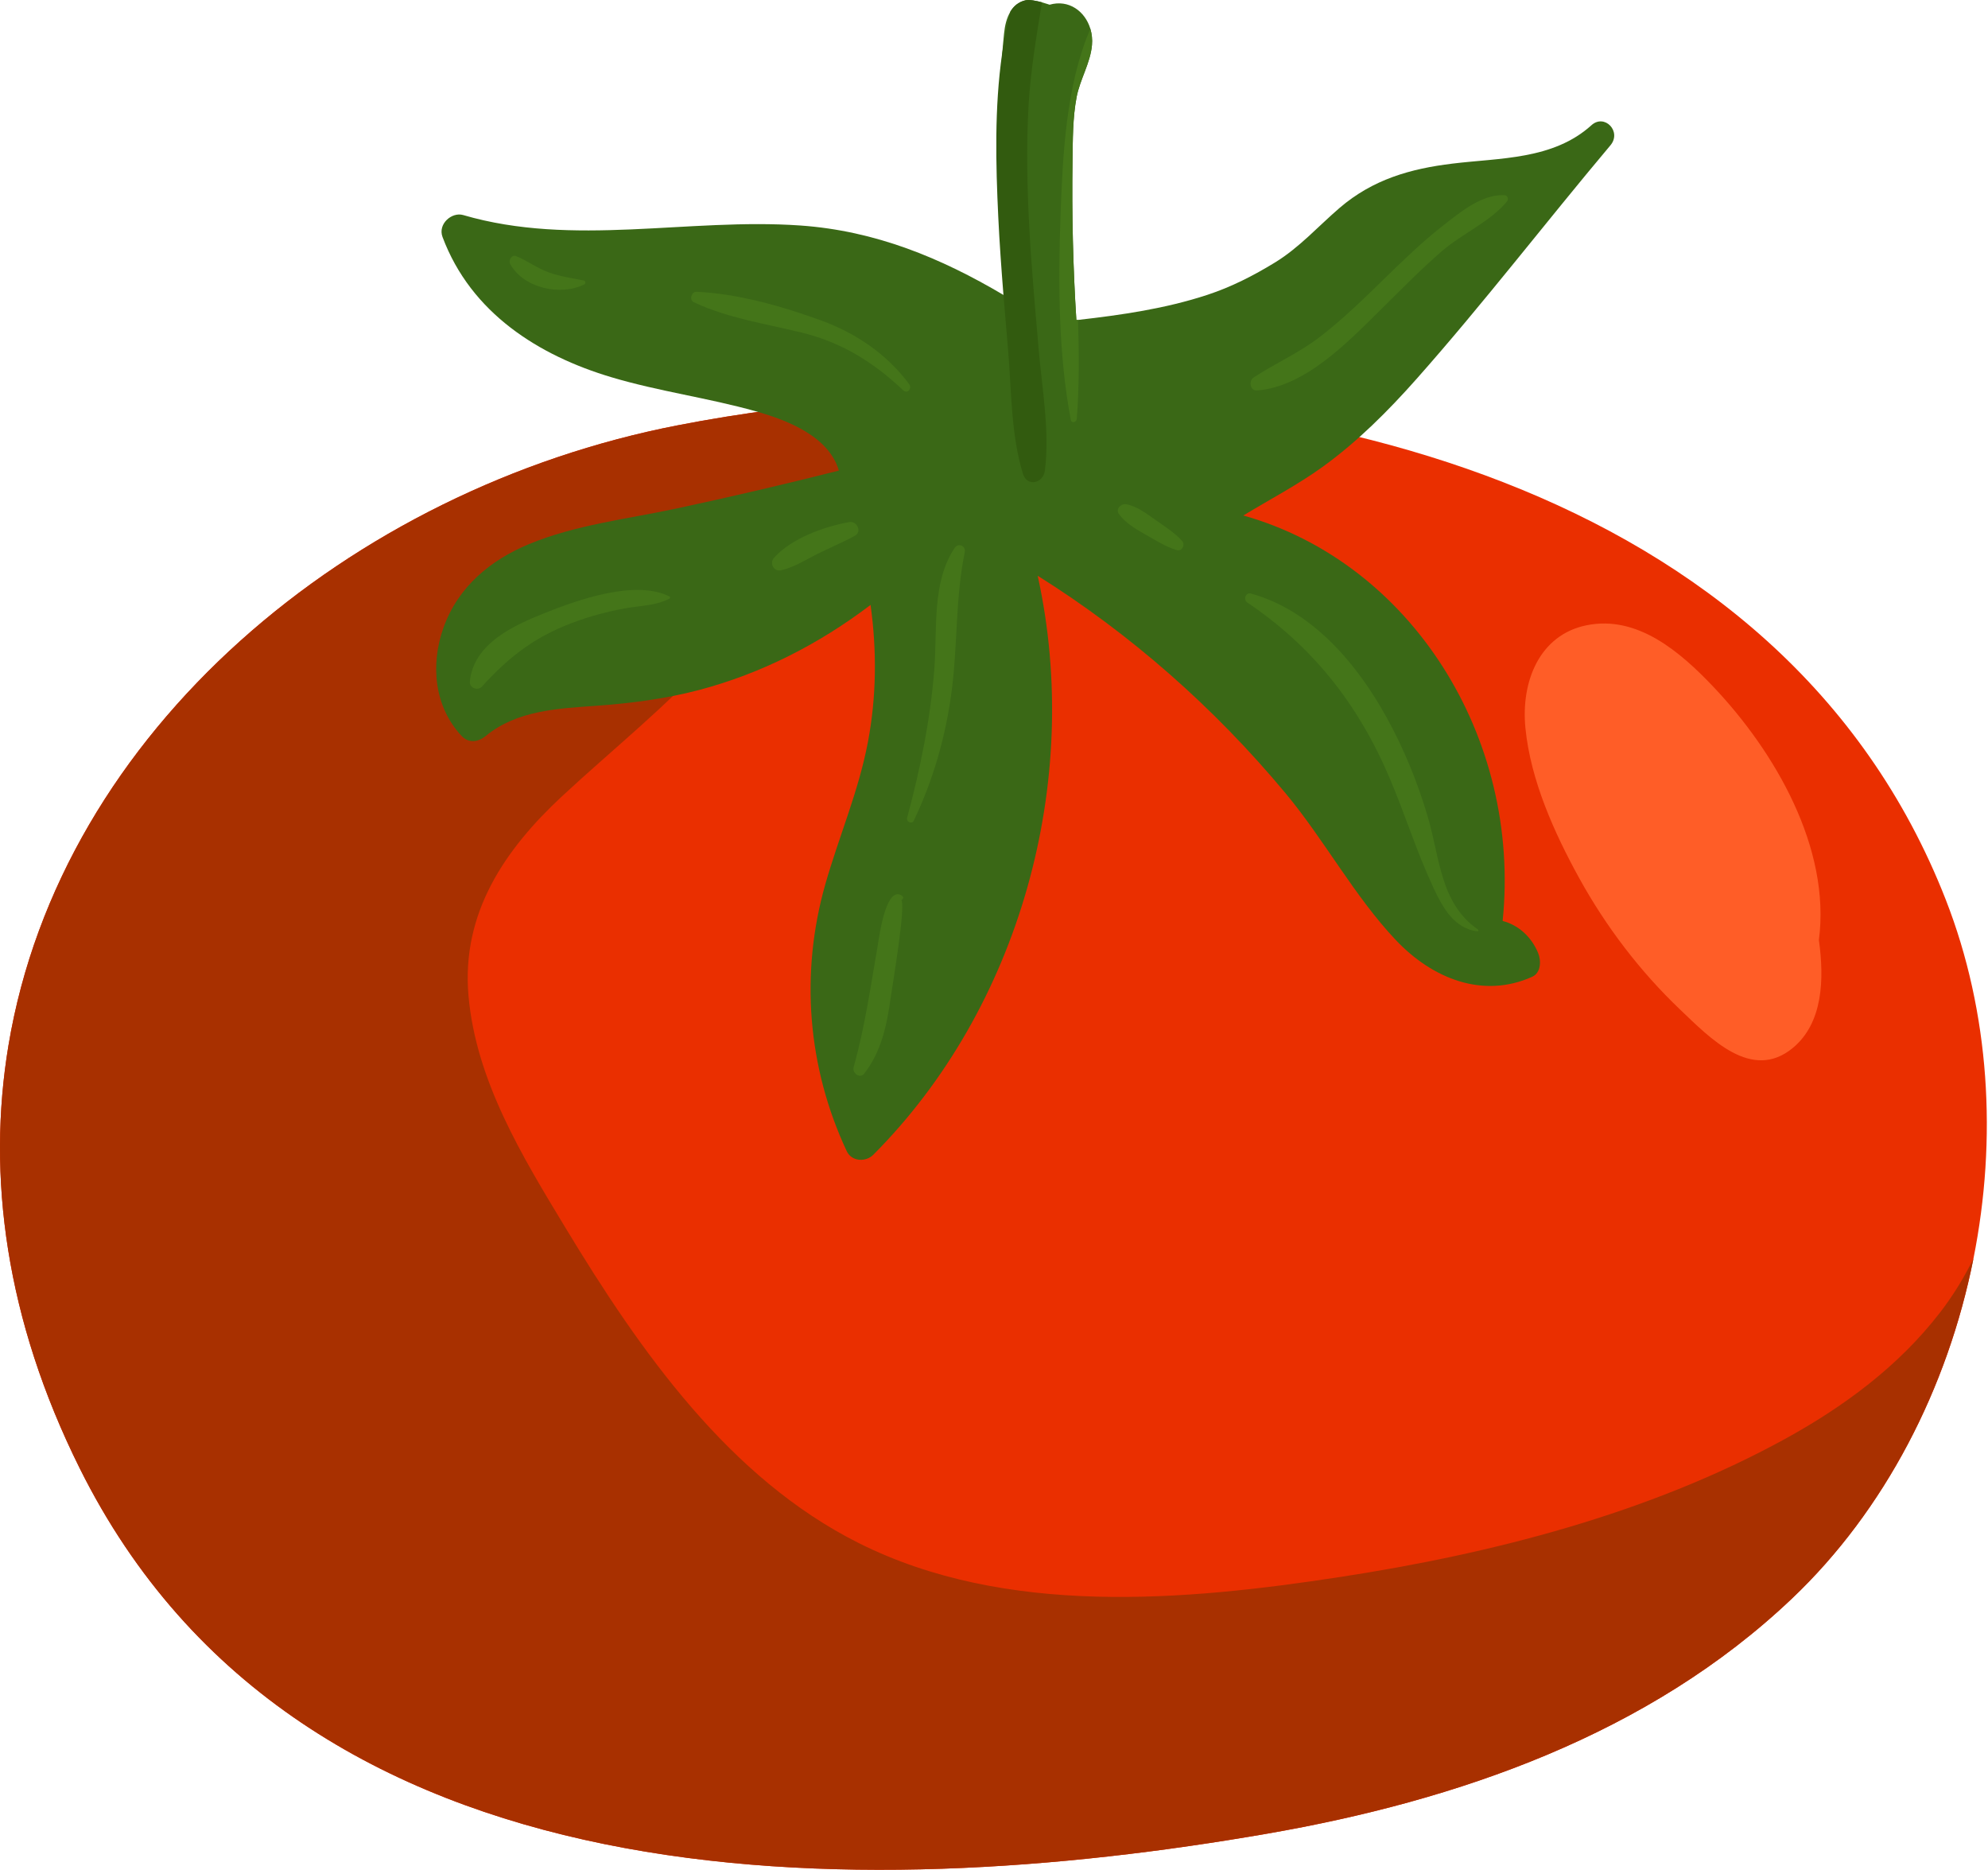 <svg width="637" height="599" viewBox="0 0 637 599" fill="none" xmlns="http://www.w3.org/2000/svg">
<path d="M25.497 470.256C96.371 612.863 276.297 609.895 406.044 587.392C466.954 576.818 528.314 555.688 574.241 512.027C603.926 483.827 624.052 444.785 632.34 403.166C639.988 364.859 637.619 324.395 623.457 288.177C571.016 154.074 411.747 119.221 282.198 127.896C259.306 129.413 237.334 132.305 217.064 136.256C112.461 156.603 19.533 233.847 2.705 334.902C-4.25 376.731 1.813 422.634 25.497 470.256Z" fill="#EA2F00"/>
<path d="M25.494 470.256C96.367 612.863 276.294 609.895 406.04 587.392C466.95 576.818 528.31 555.688 574.237 512.027C603.922 483.827 624.048 444.785 632.336 403.166C629.408 409.14 625.922 414.876 621.742 420.306C608.354 437.742 590.58 450.74 571.868 460.999C528.256 484.915 477.851 497.741 429.527 505.156C379.5 512.839 322.221 517.906 275.159 494.305C233.699 473.539 205.186 432.999 181.078 393.126C167.466 370.604 152.493 346.23 150.114 318.936C147.781 292.281 162.024 271.887 179.979 255.176C196.619 239.707 214.213 225.84 229.465 208.7C244.645 191.608 258.114 172.741 269.528 152.623C274.086 144.597 278.33 136.332 282.203 127.906C259.312 129.423 237.339 132.315 217.069 136.266C112.466 156.612 19.539 233.856 2.71 334.912C-4.254 376.731 1.809 422.634 25.494 470.256Z" fill="#A83000"/>
<path d="M147.918 235.763C150.206 238.206 153.314 237.681 155.648 235.763C165.693 227.47 179.017 226.964 191.197 226.077C202.296 225.275 213.269 223.862 224.089 221.009C243.935 215.751 262.404 206.341 278.944 193.782C280.98 208.364 280.854 223.242 278.088 237.748C275.124 253.447 268.809 267.972 264.458 283.232C256.305 311.872 258.755 341.924 271.295 368.731C272.89 372.186 277.467 372.301 279.845 369.896C326.565 323.037 347.052 250.584 332.502 184.439C362.232 203.058 389.051 226.649 411.916 254.106C424.366 269.05 433.934 287.049 447.222 301.107C458.934 313.494 475.132 320.022 490.952 312.902C493.798 311.614 493.861 307.73 492.843 305.258C490.654 299.981 486.447 296.316 481.483 295.018C487.483 236.154 452.132 180.24 398.385 165.132C406.907 159.96 415.754 155.36 423.889 149.491C434.97 141.465 444.772 131.673 453.952 121.319C475.393 97.126 495.177 71.321 516.014 46.556C519.735 42.127 514.123 36.316 509.933 40.114C497.645 51.232 480.528 50.545 465.366 52.415C451.979 54.038 439.88 57.464 429.24 66.597C422.312 72.552 416.348 79.299 408.556 84.071C401.619 88.317 394.547 91.925 386.862 94.454C373.439 98.863 359.43 100.896 345.457 102.48C345.277 102.518 345.079 102.528 344.898 102.547C343.817 85.579 343.421 68.544 343.664 51.575C343.763 44.781 343.7 37.795 344.98 31.086C346.061 25.427 349.403 20.178 349.898 14.452C350.061 12.619 349.862 10.863 349.385 9.26C349.367 9.241 349.385 9.241 349.385 9.241C347.691 3.563 342.412 -0.255 336.313 1.511C336.313 1.511 335.241 1.148 333.899 0.766C332.16 0.299 329.854 -0.188 328.52 0.137C326.331 0.661 324.818 1.998 323.782 3.706C322.547 5.71 321.971 8.248 321.727 10.691C321.502 12.867 321.304 15.043 321.133 17.229C320.052 30.952 319.917 44.924 320.061 58.599C320.196 70.882 321.016 83.145 322.809 95.217C322.376 94.969 321.971 94.712 321.538 94.483C301.511 82.639 280.53 73.926 256.449 72.237C220.548 69.727 183.647 79.204 148.404 68.887C144.783 67.828 140.233 71.731 141.792 75.911C150.954 100.399 172.81 113.942 195.845 120.822C211.089 125.384 226.881 127.445 242.188 131.759C251.926 134.508 265.557 139.632 268.791 150.75C251.476 155.121 234.079 159.196 216.611 162.928C200.954 166.268 184.395 168.119 169.449 174.323C157.314 179.371 146.774 187.874 142.08 201.13C137.837 213.117 139.206 226.477 147.918 235.763Z" fill="#3A6816"/>
<path d="M319.868 69.486C320.264 77.827 320.868 86.139 321.525 94.451C322.003 100.283 322.516 106.123 323.003 111.954C324.12 125.076 323.895 139.181 327.769 151.76C329.102 156.102 334.3 154.804 334.805 150.748C336.399 138.103 333.904 124.618 332.814 111.954C331.696 98.908 330.507 85.862 329.805 72.778C329.102 59.714 328.832 46.601 329.588 33.536C330.264 22.408 332.102 11.624 333.868 0.735C332.129 0.268 329.823 -0.219 328.489 0.105C326.3 0.63 324.787 1.966 323.751 3.675C322.634 8.103 321.76 12.607 321.102 17.198C318.615 34.49 319.066 52.642 319.868 69.486Z" fill="#325B0F"/>
<path d="M343.095 134.466C343.329 135.707 344.933 135.287 345.023 134.19C345.861 123.682 345.717 113.08 345.446 102.448C345.266 102.486 345.068 102.496 344.888 102.515C343.807 85.547 343.41 68.512 343.654 51.544C343.753 44.749 343.69 37.763 344.969 31.054C346.05 25.395 349.392 20.146 349.888 14.42C350.05 12.588 349.852 10.832 349.374 9.228C341.563 27.275 340.491 49.874 339.807 69.38C339.05 90.653 339.14 113.538 343.095 134.466Z" fill="#447519"/>
<path d="M401.682 120.93C408.673 116.359 416.177 113.095 422.889 107.942C430.402 102.178 437.222 95.469 444.042 88.826C449.862 83.157 455.726 77.489 462.096 72.498C467.726 68.088 474.717 62.172 482.069 62.525C483.069 62.572 483.501 63.765 482.861 64.548C477.474 71.056 468.474 74.874 462.087 80.39C455.231 86.307 448.88 92.835 442.411 99.21C431.736 109.736 418.114 123.927 402.754 125.082C400.565 125.234 400.006 122.018 401.682 120.93Z" fill="#447519"/>
<path d="M400.823 190.13C420.175 195.474 434.616 212.242 444.373 229.954C449.895 239.975 454.319 250.788 457.553 261.867C461.418 275.114 461.535 289.4 473.562 297.751C473.787 297.913 473.733 298.4 473.409 298.361C465.949 297.388 462.337 290.879 459.247 284.256C453.904 272.823 450.138 260.655 445.175 249.032C435.058 225.307 420.391 206.955 399.67 193.021C398.274 192.057 399.157 189.672 400.823 190.13Z" fill="#447519"/>
<path d="M290.67 261.957C294.886 246.249 298.147 230.493 299.39 214.173C300.363 201.385 298.534 186.488 305.913 175.503C307.048 173.805 309.552 174.807 309.12 176.935C306.102 191.67 306.886 206.386 304.958 221.216C303.075 235.732 299.057 249.827 292.787 262.902C292.183 264.143 290.318 263.274 290.67 261.957Z" fill="#447519"/>
<path d="M508.371 200.298C524.596 197.006 538.289 208.706 549.019 220.025C568.694 240.772 586.676 271.616 582.811 301.134C584.568 313.684 584.118 327.684 574.487 335.672C561.325 346.589 548.01 332.618 538.289 323.351C525.569 311.231 514.614 296.906 505.992 281.255C498.046 266.825 490.434 249.991 488.776 233.204C487.299 218.278 493.317 203.352 508.371 200.298Z" fill="#FF5D27"/>
<path d="M223.168 93.469C236.366 94.051 250.618 98.098 263.141 102.669C274.096 106.668 284.105 113.329 291.312 123.054C292.348 124.457 290.735 126.279 289.429 125.048C279.699 115.839 269.465 109.597 256.672 106.486C245.087 103.661 233.222 101.934 222.321 96.819C220.745 96.084 221.565 93.402 223.168 93.469Z" fill="#447519"/>
<path d="M165.357 82.043C168.988 83.513 172.159 85.947 175.853 87.263C179.529 88.571 183.303 89.124 187.105 89.85C187.628 89.955 187.736 90.842 187.258 91.081C179.799 94.86 167.907 92.455 163.493 84.62C162.799 83.398 163.97 81.48 165.357 82.043Z" fill="#447519"/>
<path d="M248.021 178.677C253.625 172.398 264.273 168.638 272.147 167.235C274.508 166.815 276.363 170.289 273.904 171.634C269.913 173.82 265.724 175.528 261.67 177.57C257.922 179.46 254.328 181.779 250.229 182.695C248.039 183.201 246.418 180.481 248.021 178.677Z" fill="#447519"/>
<path d="M174.792 196.285C185.351 192.067 203.621 185.615 214.531 191.074C214.774 191.198 214.765 191.618 214.531 191.742C210.09 194.071 205.171 193.995 200.306 194.873C194.486 195.932 188.81 197.459 183.252 199.568C171.171 204.149 163.117 210.39 154.387 219.981C153.126 221.365 150.324 220.411 150.54 218.292C151.802 205.886 165.144 200.141 174.792 196.285Z" fill="#447519"/>
<path d="M273.525 341.859C277.182 328.784 278.966 315.968 281.29 302.588C281.687 300.336 283.849 283.32 289.074 286.965C289.335 287.147 289.515 287.586 289.299 287.891C289.236 287.977 289.173 288.063 289.11 288.158C289.011 288.301 288.876 288.34 288.714 288.273C290.47 289.074 285.912 315.863 285.443 319.251C284.2 328.279 282.47 336.782 276.894 343.958C275.597 345.629 272.984 343.806 273.525 341.859Z" fill="#447519"/>
<path d="M360.784 161.52C364.252 162.112 367.378 164.527 370.252 166.559C373.153 168.611 376.288 170.568 378.729 173.221C379.892 174.49 378.729 176.723 377.081 176.227C373.531 175.158 370.171 173.03 366.937 171.178C363.847 169.413 360.693 167.638 358.531 164.651C357.324 162.99 359.297 161.272 360.784 161.52Z" fill="#447519"/>
</svg>
